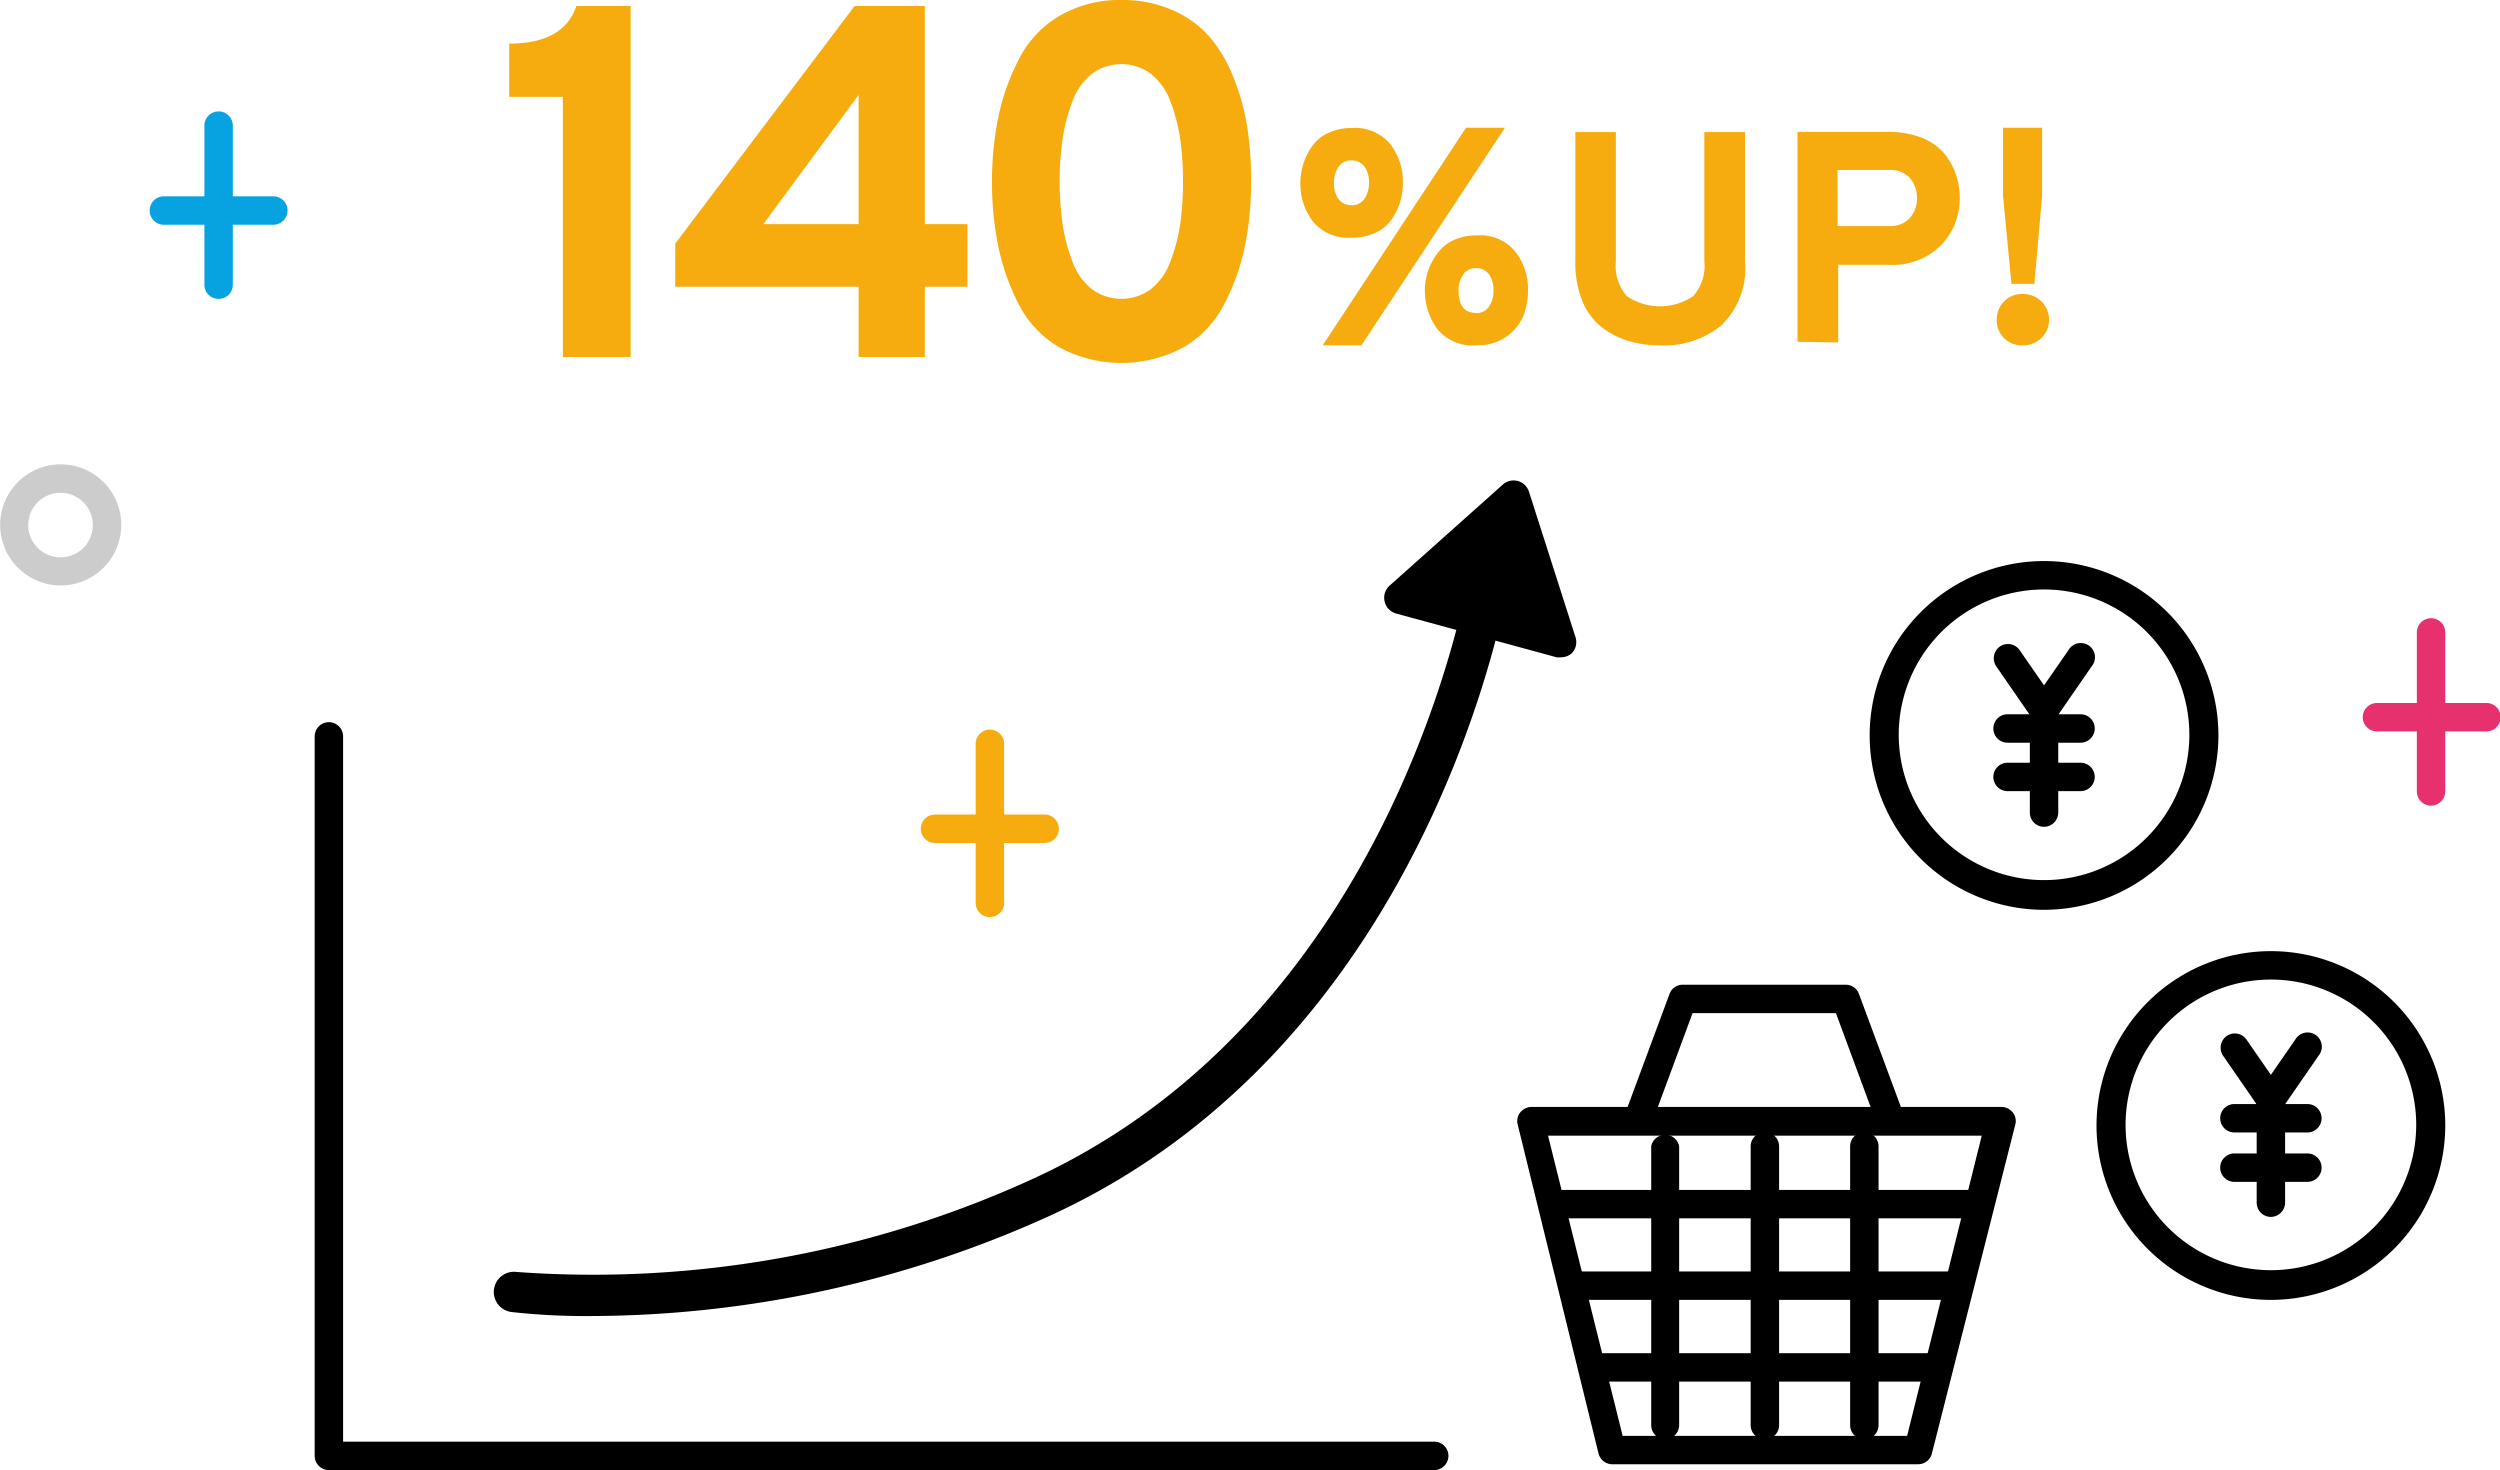 <svg xmlns="http://www.w3.org/2000/svg" width="154.84" height="91.05" viewBox="0 0 154.84 91.05"><defs><style>.a{fill:#f6ac0e;}.b{fill:#06a3e0;}.c{opacity:0.2;}.d{fill:#e7316e;}</style></defs><path class="a" d="M34.86,22.11V6H31.54V2.7c2.26,0,3.64-.78,4.16-2.33h3.36V22.11Z"/><path class="a" d="M53.18,22.11V17.76H41.82V15.09L52.93.37h4.35V13.88h2.64v3.88H57.28v4.35Zm0-8.23v-8l-5.9,8Z"/><path class="a" d="M73.32,21.5a8.11,8.11,0,0,1-7.73,0,6.5,6.5,0,0,1-2.5-2.67,14,14,0,0,1-1.26-3.57,19.72,19.72,0,0,1-.39-4,19.88,19.88,0,0,1,.39-4,13.84,13.84,0,0,1,1.26-3.56A6.51,6.51,0,0,1,65.59,1a7.36,7.36,0,0,1,3.86-1,7.68,7.68,0,0,1,3.22.65A6.44,6.44,0,0,1,75,2.38a8.91,8.91,0,0,1,1.45,2.56,13.65,13.65,0,0,1,.81,3,21.38,21.38,0,0,1,.23,3.28,19.74,19.74,0,0,1-.38,4,14,14,0,0,1-1.26,3.57A6.5,6.5,0,0,1,73.32,21.5Zm-5.7-3.6a3.07,3.07,0,0,0,3.67,0,3.85,3.85,0,0,0,1.19-1.68,11,11,0,0,0,.61-2.29,18.67,18.67,0,0,0,.18-2.69,18.67,18.67,0,0,0-.18-2.69,11,11,0,0,0-.61-2.29,3.85,3.85,0,0,0-1.19-1.68,3.07,3.07,0,0,0-3.67,0,3.77,3.77,0,0,0-1.19,1.68,11,11,0,0,0-.61,2.29,19.14,19.14,0,0,0,0,5.38,11,11,0,0,0,.61,2.29A3.77,3.77,0,0,0,67.62,17.9Z"/><path class="a" d="M83.71,14.72a2.82,2.82,0,0,1-2.39-1,3.82,3.82,0,0,1-.78-2.38,3.86,3.86,0,0,1,.18-1.17,3.79,3.79,0,0,1,.53-1.09,2.46,2.46,0,0,1,1-.84,3.32,3.32,0,0,1,1.48-.31,2.81,2.81,0,0,1,2.38,1,3.83,3.83,0,0,1,.78,2.39,4.16,4.16,0,0,1-.16,1.16,4.07,4.07,0,0,1-.53,1.09,2.42,2.42,0,0,1-1,.84A3.35,3.35,0,0,1,83.71,14.72Zm.61,6.67h-2.4L90.8,7.91h2.41ZM82.9,12.33a1,1,0,0,0,.81.38.92.92,0,0,0,.8-.4,1.75,1.75,0,0,0,.28-1,1.71,1.71,0,0,0-.28-1,1,1,0,0,0-.8-.38.93.93,0,0,0-.81.4,1.76,1.76,0,0,0-.28,1A1.7,1.7,0,0,0,82.9,12.33Zm8.52,9.06a2.83,2.83,0,0,1-2.39-1,4,4,0,0,1-.6-3.56A4.07,4.07,0,0,1,89,15.73a2.49,2.49,0,0,1,1-.84,3.25,3.25,0,0,1,1.47-.31,2.8,2.8,0,0,1,2.38,1,3.79,3.79,0,0,1,.79,2.4,4.45,4.45,0,0,1-.28,1.56,3,3,0,0,1-2.89,1.84Zm0-2a.91.91,0,0,0,.8-.4,1.67,1.67,0,0,0,.28-1,1.65,1.65,0,0,0-.28-1,.92.92,0,0,0-.8-.38.9.9,0,0,0-.8.4,1.69,1.69,0,0,0-.28,1C90.34,18.92,90.7,19.38,91.42,19.38Z"/><path class="a" d="M102.82,21.39a6.81,6.81,0,0,1-1.95-.27,5.13,5.13,0,0,1-1.66-.85A4,4,0,0,1,98,18.64a6.4,6.4,0,0,1-.43-2.46v-8h2.51v8a2.84,2.84,0,0,0,.69,2.17,3.68,3.68,0,0,0,4.09,0,2.8,2.8,0,0,0,.7-2.17v-8h2.52v8a4.89,4.89,0,0,1-1.5,4A5.6,5.6,0,0,1,102.82,21.39Z"/><path class="a" d="M111.33,21.17v-13h5.59a5.7,5.7,0,0,1,2.08.35,3.61,3.61,0,0,1,1.39.95,4.17,4.17,0,0,1,.74,1.31,4.39,4.39,0,0,1,.25,1.51,4.18,4.18,0,0,1-1.13,2.87,4.26,4.26,0,0,1-3.33,1.24h-3.07v4.81ZM117,14a1.61,1.61,0,0,0,1.3-.51,1.82,1.82,0,0,0,.43-1.22,1.9,1.9,0,0,0-.41-1.21,1.58,1.58,0,0,0-1.32-.53h-3.19V14Z"/><path class="a" d="M126.44,20.93a1.61,1.61,0,0,1-1.17.46,1.58,1.58,0,0,1-1.15-.45,1.55,1.55,0,0,1-.45-1.13,1.59,1.59,0,0,1,.45-1.14,1.55,1.55,0,0,1,1.15-.46,1.61,1.61,0,0,1,1.17.46,1.57,1.57,0,0,1,.47,1.14A1.53,1.53,0,0,1,126.44,20.93Zm-1.86-3.35-.52-5.46V7.91h2.42v4.21L126,17.58Z"/><path class="b" d="M16.93,13.92H10.15a.88.88,0,0,1,0-1.76h6.78a.88.88,0,0,1,0,1.76Z"/><path class="b" d="M13.54,18.51a.87.87,0,0,1-.88-.88V7.78a.88.88,0,0,1,1.76,0v9.85A.87.87,0,0,1,13.54,18.51Z"/><path d="M88.83,91.05H20.37a.88.88,0,0,1-.88-.88V45.61a.88.88,0,1,1,1.76,0V89.29H88.83a.88.88,0,0,1,0,1.76Z"/><path d="M118.81,90.69h-19A.89.89,0,0,1,99,90l-5-20.35a.85.85,0,0,1,.16-.75.88.88,0,0,1,.69-.34h29.12a.89.89,0,0,1,.69.34.85.85,0,0,1,.16.75L119.66,90A.88.88,0,0,1,118.81,90.69ZM100.5,88.93h17.62l4.62-18.59H95.88Z"/><path d="M117,70a.88.88,0,0,1-.82-.57l-2.47-6.68h-8.88l-2.47,6.68a.89.89,0,0,1-1.13.52.88.88,0,0,1-.52-1.13l2.69-7.25a.86.86,0,0,1,.82-.58h10.1a.87.87,0,0,1,.82.58l2.69,7.25a.88.88,0,0,1-.52,1.13A1.06,1.06,0,0,1,117,70Z"/><path d="M109.31,89.15a.88.88,0,0,1-.88-.88V71a.88.88,0,0,1,1.76,0V88.27A.88.88,0,0,1,109.31,89.15Z"/><path d="M103.15,89.15a.88.88,0,0,1-.88-.88V71A.88.88,0,0,1,104,71V88.27A.89.89,0,0,1,103.15,89.15Z"/><path d="M115.47,89.15a.88.88,0,0,1-.88-.88V71a.88.88,0,0,1,1.76,0V88.27A.88.88,0,0,1,115.47,89.15Z"/><path d="M120.83,80.51h-23a.88.88,0,1,1,0-1.76h23a.88.88,0,0,1,0,1.76Z"/><path d="M122.28,75.46H96.34a.88.88,0,1,1,0-1.76h25.94a.88.88,0,0,1,0,1.76Z"/><path d="M119.38,85.57H99.23a.88.88,0,1,1,0-1.76h20.15a.88.88,0,0,1,0,1.76Z"/><path d="M140.65,80.51a10.8,10.8,0,1,1,10.8-10.8A10.81,10.81,0,0,1,140.65,80.51Zm0-19.84a9,9,0,1,0,9,9A9,9,0,0,0,140.65,60.67Z"/><path d="M140.65,69a.89.89,0,0,1-.73-.38l-2.23-3.23a.89.89,0,0,1,.23-1.23.88.88,0,0,1,1.22.23l1.51,2.18,1.51-2.18a.88.88,0,1,1,1.44,1l-2.23,3.23A.86.86,0,0,1,140.65,69Z"/><path d="M140.65,75.37a.88.88,0,0,1-.88-.88V68.16a.88.88,0,0,1,1.76,0v6.33A.89.89,0,0,1,140.65,75.37Z"/><path d="M142.91,70.14h-4.52a.88.88,0,1,1,0-1.76h4.52a.88.88,0,1,1,0,1.76Z"/><path d="M142.91,73.2h-4.52a.88.88,0,0,1,0-1.76h4.52a.88.88,0,0,1,0,1.76Z"/><path d="M126.6,56.35a10.8,10.8,0,1,1,10.8-10.8A10.81,10.81,0,0,1,126.6,56.35Zm0-19.84a9,9,0,1,0,9,9A9,9,0,0,0,126.6,36.51Z"/><path d="M126.6,44.88a.89.89,0,0,1-.73-.38l-2.23-3.23a.89.89,0,0,1,.23-1.23.88.88,0,0,1,1.22.23l1.51,2.18,1.51-2.18a.88.88,0,1,1,1.44,1l-2.23,3.23A.86.86,0,0,1,126.6,44.88Z"/><path d="M126.6,51.21a.88.88,0,0,1-.88-.88V44a.88.88,0,0,1,1.76,0v6.33A.89.89,0,0,1,126.6,51.21Z"/><path d="M128.86,46h-4.52a.88.88,0,1,1,0-1.76h4.52a.88.88,0,0,1,0,1.76Z"/><path d="M128.86,49h-4.52a.88.88,0,0,1,0-1.76h4.52a.88.88,0,1,1,0,1.76Z"/><polygon points="96.67 39.71 86.74 36.99 93.78 30.75 96.67 39.71"/><path d="M96.67,40.71a1.09,1.09,0,0,1-.26,0L86.47,38a1,1,0,0,1-.71-.74,1,1,0,0,1,.32-1l7-6.25a1,1,0,0,1,1.62.45l2.88,9a1,1,0,0,1-.23,1A1,1,0,0,1,96.67,40.71Zm-7.89-4.19,6.37,1.74L93.3,32.52Z"/><path d="M36.67,81.51a41.72,41.72,0,0,1-5-.25A1.25,1.25,0,1,1,32,78.78,65.42,65.42,0,0,0,64,73C86.6,62.62,90.91,35.79,91,35.52a1.25,1.25,0,0,1,2.47.37c-.05.28-4.54,28.43-28.38,39.38A69.1,69.1,0,0,1,36.67,81.51Z"/><path class="a" d="M64.7,52.21H57.91a.88.88,0,0,1,0-1.76H64.7a.88.88,0,1,1,0,1.76Z"/><path class="a" d="M61.31,56.8a.87.87,0,0,1-.88-.88V46.07a.88.88,0,0,1,1.76,0v9.85A.88.88,0,0,1,61.31,56.8Z"/><path class="c" d="M3.75,36.26a3.75,3.75,0,1,1,3.76-3.75A3.75,3.75,0,0,1,3.75,36.26Zm0-5.74a2,2,0,1,0,2,2A2,2,0,0,0,3.75,30.52Z"/><path class="d" d="M154,45.3h-6.78a.88.88,0,0,1,0-1.76H154a.88.88,0,0,1,0,1.76Z"/><path class="d" d="M150.57,49.9a.88.88,0,0,1-.88-.88V39.17a.88.88,0,1,1,1.76,0V49A.89.89,0,0,1,150.57,49.9Z"/></svg>